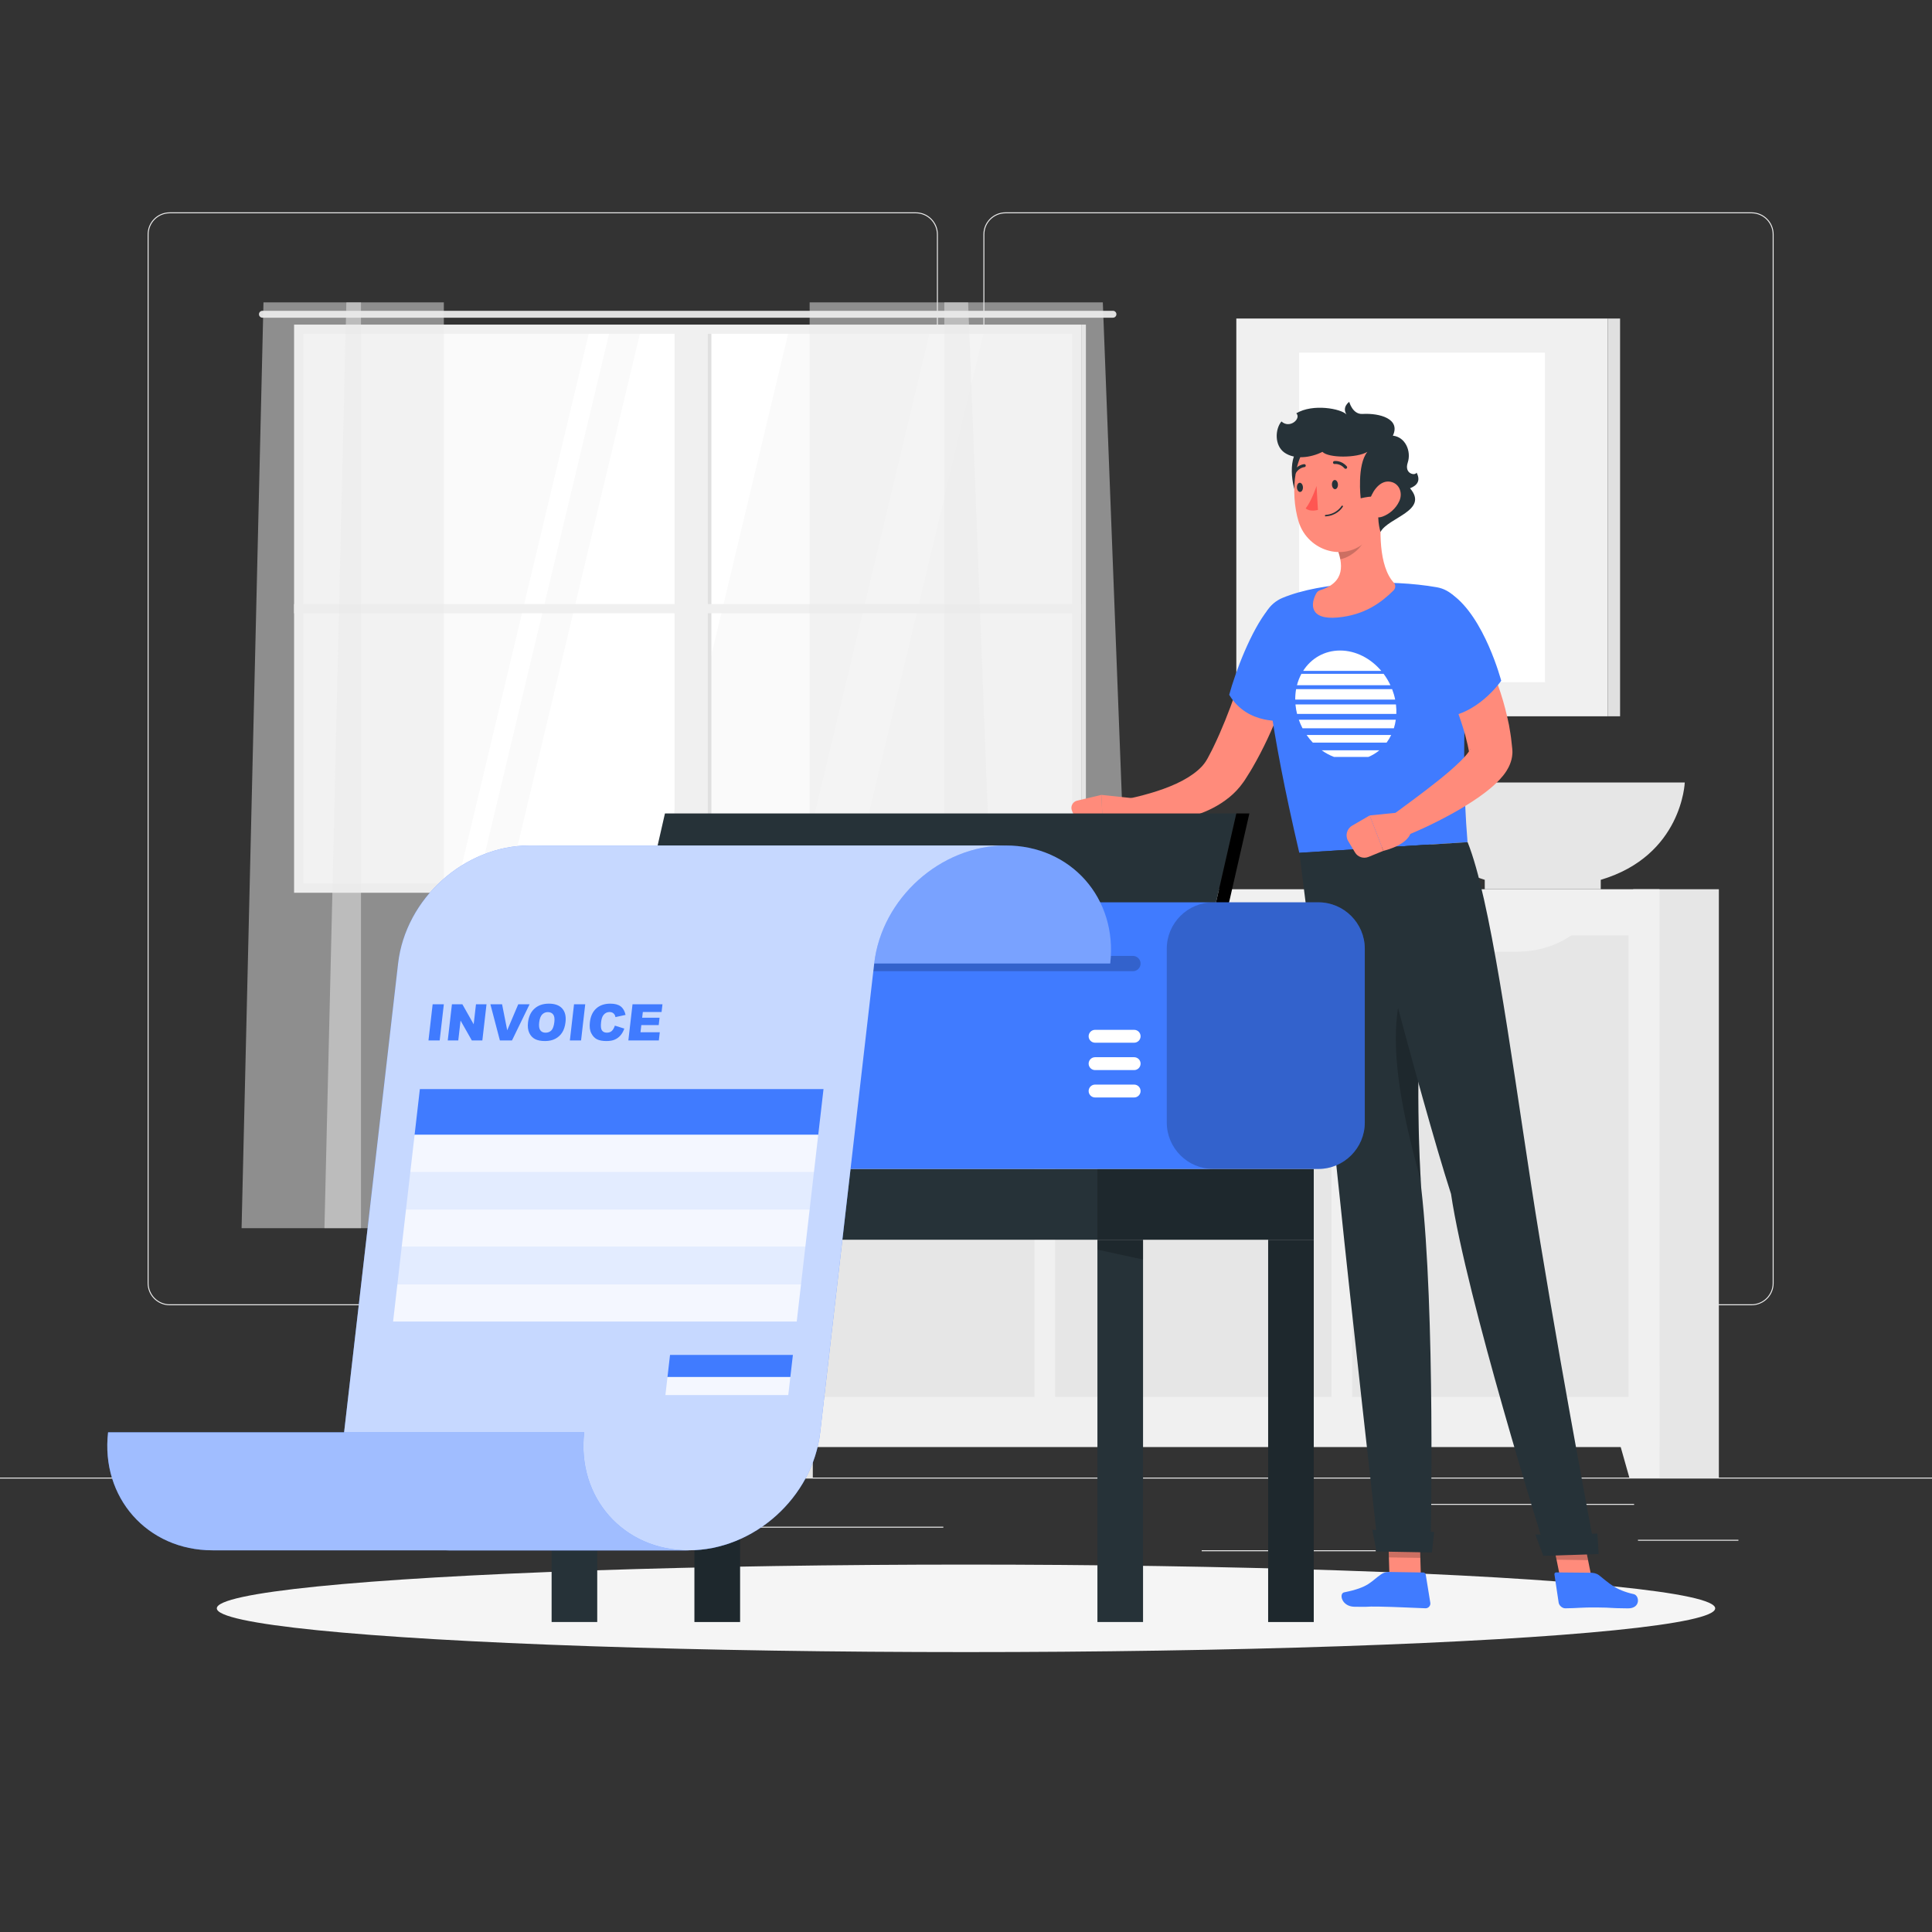 <?xml version="1.0" encoding="utf-8"?>
<!-- Generator: Adobe Illustrator 27.5.0, SVG Export Plug-In . SVG Version: 6.00 Build 0)  -->
<svg version="1.1" xmlns="http://www.w3.org/2000/svg" xmlns:xlink="http://www.w3.org/1999/xlink" x="0px" y="0px"
	 viewBox="0 0 500 500" style="enable-background:new 0 0 500 500;" xml:space="preserve">
<rect x="0" y="0" width="500" height="500" fill="#333333" stroke="none"/>
<g id="Background_Complete">
	<g>
		<g>
			<rect y="382.398" style="fill:#EBEBEB;" width="500" height="0.25"/>
			<path style="fill:#EBEBEB;" d="M237.014,337.8H43.915c-3.147,0-5.708-2.561-5.708-5.708V60.66c0-3.147,2.561-5.708,5.708-5.708
				h193.099c3.146,0,5.707,2.561,5.707,5.708v271.432C242.721,335.239,240.16,337.8,237.014,337.8z M43.915,55.203
				c-3.01,0-5.458,2.448-5.458,5.458v271.432c0,3.01,2.448,5.458,5.458,5.458h193.099c3.009,0,5.457-2.448,5.457-5.458V60.66
				c0-3.009-2.448-5.458-5.457-5.458H43.915z"/>
			<path style="fill:#EBEBEB;" d="M453.31,337.8H260.212c-3.147,0-5.707-2.561-5.707-5.708V60.66c0-3.147,2.561-5.708,5.707-5.708
				H453.31c3.148,0,5.708,2.561,5.708,5.708v271.432C459.019,335.239,456.458,337.8,453.31,337.8z M260.212,55.203
				c-3.009,0-5.457,2.448-5.457,5.458v271.432c0,3.01,2.448,5.458,5.457,5.458H453.31c3.01,0,5.458-2.448,5.458-5.458V60.66
				c0-3.009-2.448-5.458-5.458-5.458H260.212z"/>
		</g>
		<g>
			<rect x="423.904" y="398.494" style="fill:#EBEBEB;" width="25.997" height="0.25"/>
			<rect x="311" y="401.208" style="fill:#EBEBEB;" width="45.027" height="0.25"/>
			<rect x="362.111" y="389.208" style="fill:#EBEBEB;" width="60.792" height="0.25"/>
			<rect x="52.459" y="390.888" style="fill:#EBEBEB;" width="19.235" height="0.25"/>
			<rect x="80.597" y="390.888" style="fill:#EBEBEB;" width="55.292" height="0.25"/>
			<rect x="169.667" y="395.111" style="fill:#EBEBEB;" width="74.467" height="0.25"/>
		</g>
	</g>
	<g>
		<g>
			<g>
				<rect x="77.497" y="85.395" style="fill:#FAFAFA;" width="200.954" height="144.26"/>
				<polygon style="fill:#FFFFFF;" points="131.381,229.656 165.844,85.395 204.202,85.395 169.739,229.656 				"/>
				<polygon style="fill:#FFFFFF;" points="206.301,229.656 240.764,85.395 254.755,85.395 220.292,229.656 				"/>
				<polygon style="fill:#FFFFFF;" points="118.144,229.656 152.607,85.395 157.86,85.395 123.397,229.656 				"/>
				<g>
					<path style="fill:#E0E0E0;" d="M288.033,80.435H67.916c-0.491,0-0.893,0.402-0.893,0.893l0,0c0,0.491,0.402,0.893,0.893,0.893
						h220.117c0.491,0,0.893-0.402,0.893-0.893l0,0C288.926,80.837,288.524,80.435,288.033,80.435z"/>
					
						<rect x="174.577" y="85.084" transform="matrix(-1 -1.224647e-16 1.224647e-16 -1 357.727 315.049)" style="fill:#F0F0F0;" width="8.574" height="144.88"/>
					
						<rect x="183.15" y="85.084" transform="matrix(-1 -1.224647e-16 1.224647e-16 -1 367.258 315.049)" style="fill:#E0E0E0;" width="0.957" height="144.88"/>
					
						<rect x="176.784" y="55.66" transform="matrix(6.123234e-17 -1 1 6.123234e-17 20.449 335.5)" style="fill:#F0F0F0;" width="2.381" height="203.731"/>
					<path style="fill:#F0F0F0;" d="M279.84,228.663L279.84,228.663V86.388v-2.382h-2.381H78.49h-2.381v2.382v142.276h0v2.381h0l0,0
						h2.381l0,0h198.969l0,0h2.381l0,0l0,0V228.663z M78.49,228.663V86.388h198.969v142.276H78.49z"/>
					
						<rect x="279.84" y="84.006" transform="matrix(-1 -1.224647e-16 1.224647e-16 -1 560.87 315.051)" style="fill:#E0E0E0;" width="1.191" height="147.038"/>
				</g>
			</g>
			<g>
				<polygon style="opacity:0.5;fill:#EBEBEB;" points="244.392,78.252 244.392,317.852 294.619,317.852 285.408,78.252 				"/>
				<polygon style="opacity:0.5;fill:#EBEBEB;" points="209.535,78.252 209.535,317.852 259.762,317.852 250.551,78.252 				"/>
				<polygon style="opacity:0.5;fill:#EBEBEB;" points="93.422,78.252 93.422,317.852 62.52,317.852 68.187,78.252 				"/>
				<polygon style="opacity:0.5;fill:#EBEBEB;" points="114.867,78.252 114.867,317.852 83.966,317.852 89.633,78.252 				"/>
			</g>
		</g>
		<g>
			
				<rect x="188.18" y="230.136" transform="matrix(-1 -1.224647e-16 1.224647e-16 -1 398.535 612.534)" style="fill:#E6E6E6;" width="22.174" height="152.262"/>
			<polygon style="fill:#F0F0F0;" points="195.986,382.398 188.18,382.398 188.18,353.461 204.17,353.461 			"/>
			
				<rect x="422.665" y="230.136" transform="matrix(-1 -1.224647e-16 1.224647e-16 -1 867.505 612.534)" style="fill:#E6E6E6;" width="22.174" height="152.262"/>
			
				<rect x="188.18" y="230.136" transform="matrix(-1 -1.224647e-16 1.224647e-16 -1 617.658 604.636)" style="fill:#F0F0F0;" width="241.297" height="144.364"/>
			<polygon style="fill:#F0F0F0;" points="421.672,382.398 429.478,382.398 429.478,353.461 413.488,353.461 			"/>
			<g>
				
					<rect x="325.979" y="266.036" transform="matrix(6.123234e-17 -1 1 6.123234e-17 83.889 687.49)" style="fill:#E6E6E6;" width="119.421" height="71.529"/>
				<path style="fill:#F0F0F0;" d="M378.616,246.29h14.151c6.147,0,12.023-2.209,16.251-6.108l0,0h-46.653l0,0
					C366.593,244.081,372.469,246.29,378.616,246.29z"/>
			</g>
			<g>
				
					<rect x="249.118" y="266.036" transform="matrix(6.123234e-17 -1 1 6.123234e-17 7.028 610.629)" style="fill:#E6E6E6;" width="119.421" height="71.528"/>
				<path style="fill:#F0F0F0;" d="M301.032,246.29h14.151c6.147,0,12.023-2.209,16.251-6.108l0,0h-46.653l0,0
					C289.009,244.081,294.885,246.29,301.032,246.29z"/>
			</g>
			<g>
				
					<rect x="172.257" y="266.036" transform="matrix(6.123234e-17 -1 1 6.123234e-17 -69.833 533.768)" style="fill:#E6E6E6;" width="119.421" height="71.528"/>
				<path style="fill:#F0F0F0;" d="M224.171,246.29h14.151c6.147,0,12.023-2.209,16.251-6.108l0,0H207.92l0,0
					C212.148,244.081,218.024,246.29,224.171,246.29z"/>
			</g>
		</g>
		<path style="fill:#E6E6E6;" d="M436.015,202.505h-73.502c0,0,0.669,18.941,21.741,25.193v2.439h30.02v-2.439
			C435.347,221.447,436.015,202.505,436.015,202.505z"/>
		<g>
			<rect x="319.96" y="82.436" style="fill:#F0F0F0;" width="96.135" height="102.941"/>
			
				<rect x="416.095" y="82.436" transform="matrix(-1 -1.224647e-16 1.224647e-16 -1 835.37 267.812)" style="fill:#E0E0E0;" width="3.18" height="102.941"/>
			<rect x="336.219" y="91.265" style="fill:#FFFFFF;" width="63.617" height="85.283"/>
		</g>
	</g>
</g>
<g id="Background_Simple" style="display:none;">
	<g style="display:inline;">
		<path style="fill:#407BFF;" d="M405.945,172.253c-8.814,60.057-57.183,120.87-109.36,160.486
			C161.667,435.911,41.193,268.322,75.442,206.469c26.305-62.56,100.56-47.119,133.319-72.193
			C392.925-7.614,414.011,121.976,405.945,172.253z"/>
		<path style="opacity:0.9;fill:#FFFFFF;" d="M405.945,172.253c-8.814,60.057-57.183,120.87-109.36,160.486
			C161.667,435.911,41.193,268.322,75.442,206.469c26.305-62.56,100.56-47.119,133.319-72.193
			C392.925-7.614,414.011,121.976,405.945,172.253z"/>
	</g>
</g>
<g id="Shadow_1_">
	<ellipse id="_x3C_Path_x3E__252_" style="fill:#F5F5F5;" cx="250" cy="416.238" rx="193.889" ry="11.323"/>
</g>
<g id="Character_1_">
	<g>
		<polygon style="fill:#FF8B7B;" points="367.846,412.331 359.711,412.203 359.162,393.309 367.297,393.437 		"/>
		<path style="fill:#407BFF;" d="M359.434,406.822l8.888,0.139c0.333,0.005,0.607,0.241,0.66,0.567l1.18,7.264
			c0.122,0.753-0.489,1.455-1.257,1.43c-3.203-0.105-7.825-0.366-11.854-0.429c-4.712-0.074-0.998,0.119-6.523,0.033
			c-3.341-0.052-4.069-3.447-2.652-3.731c6.449-1.294,6.775-2.737,9.56-4.67C358.025,407.017,358.731,406.811,359.434,406.822z"/>
		<path style="fill:#FF8B7B;" d="M336.358,168.156c-0.699,2.765-1.507,5.278-2.345,7.885c-0.824,2.587-1.782,5.132-2.765,7.677
			c-2.006,5.074-4.279,10.088-7.128,14.986c-0.34,0.613-0.731,1.221-1.113,1.828l-0.574,0.91l-0.287,0.454
			c-0.091,0.146-0.255,0.366-0.38,0.545c-1.063,1.516-2.313,2.838-3.656,3.918c-2.683,2.177-5.59,3.562-8.459,4.527
			c-2.876,0.951-5.743,1.508-8.585,1.796c-1.419,0.155-2.837,0.219-4.249,0.242c-1.434,0.013-2.775-0.035-4.31-0.177l-0.154-6.114
			c4.714-1.036,9.661-2.495,13.634-4.595c1.984-1.057,3.73-2.289,4.988-3.618c0.622-0.673,1.112-1.357,1.486-2.046l0.159-0.282
			l0.208-0.4l0.417-0.798c0.278-0.532,0.562-1.055,0.816-1.617c2.129-4.387,3.978-9.09,5.665-13.875
			c0.864-2.386,1.653-4.81,2.459-7.229c0.793-2.4,1.547-4.917,2.25-7.227L336.358,168.156z"/>
		<path style="fill:#FF8B7B;" d="M294.276,206.696l-9.241-0.978l0.444,9.279c0,0,6.994,1.706,9.92-3.633L294.276,206.696z"/>
		<path style="fill:#FF8B7B;" d="M277.43,209.814l1.711,3.969c0.285,0.661,0.925,1.092,1.646,1.108l4.693,0.105l-0.444-9.279
			l-6.285,1.491C277.601,207.481,276.965,208.736,277.43,209.814z"/>
		<polygon style="opacity:0.2;" points="359.164,393.314 359.445,403.053 367.584,403.181 367.302,393.442 		"/>
		<path style="fill:#407BFF;" d="M328.097,157.838c-4.369,5.493-8.347,15.969-9.98,21.973c4.85,8.072,14.353,6.662,14.353,6.662
			s7.859-6.219,10.427-13.66C345.463,165.372,335.821,148.126,328.097,157.838z"/>
		<g>
			<path style="fill:#407BFF;" d="M378.578,158.952c1.929,14.056-0.973,32.344,1.217,58.999c0,0-43.539,2.759-43.54,2.756
				c-7.915-33.807-8.765-48.01-9.607-57.33c-0.334-3.7,1.806-7.215,5.267-8.648c10.269-4.251,27.867-4.883,39.951-2.745
				C375.396,152.607,378.091,155.4,378.578,158.952z"/>
		</g>
		<g>
			<path style="fill:#FFFFFF;" d="M346.813,168.355c-4.084,0-7.516,2.056-9.56,5.271h20.221
				C354.754,170.411,350.897,168.355,346.813,168.355z"/>
			<path style="fill:#FFFFFF;" d="M358.081,174.392h-21.28c-0.492,0.908-0.879,1.898-1.148,2.944h24.191
				C359.356,176.29,358.763,175.301,358.081,174.392z"/>
			<path style="fill:#FFFFFF;" d="M360.276,178.346h-24.844c-0.154,0.868-0.234,1.772-0.226,2.704h25.862
				C360.881,180.117,360.612,179.213,360.276,178.346z"/>
			<path style="fill:#FFFFFF;" d="M345.249,195.898h8.882c1.039-0.43,1.992-1.01,2.846-1.723h-14.934
				C343.045,194.889,344.12,195.468,345.249,195.898z"/>
			<path style="fill:#FFFFFF;" d="M339.756,192.188h19.093c0.453-0.608,0.851-1.269,1.19-1.971h-21.885
				C338.639,190.919,339.176,191.58,339.756,192.188z"/>
			<path style="fill:#FFFFFF;" d="M337.092,188.474h23.641c0.223-0.71,0.391-1.448,0.5-2.214h-25.104
				C336.398,187.027,336.72,187.765,337.092,188.474z"/>
			<path style="fill:#FFFFFF;" d="M361.265,182.303H335.27c0.005,0.081,0.014,0.166,0.022,0.247c0.078,0.75,0.208,1.492,0.387,2.21
				h25.691c0.029-0.718,0.004-1.46-0.075-2.21C361.286,182.469,361.277,182.384,361.265,182.303z"/>
		</g>
		<path style="fill:#FF8B7B;" d="M357.668,131.136l-11.761,10.386c1.697,4.405,2.374,9.155-4.326,11.258
			c-0.365,0.114-0.679,0.359-0.871,0.69c-1.583,2.74-1.914,7.008,5.467,6.338c7.035-0.638,11.272-3.872,14.453-6.984
			c0.557-0.545,0.622-1.444,0.102-2.004C356.73,146.508,356.991,136.7,357.668,131.136z"/>
		<path style="opacity:0.2;" d="M352.874,135.374l-6.961,6.143c0.416,1.069,0.765,2.158,0.956,3.225
			c2.8-0.532,6.426-3.528,6.47-6.184C353.36,137.233,353.175,135.972,352.874,135.374z"/>
		<path style="fill:#263238;" d="M335.627,116.612c-2.577,3.556-0.876,11.81,1.045,13.106
			C341.432,127.471,340.552,114.584,335.627,116.612z"/>
		<path style="fill:#FF8B7B;" d="M357.879,122.058c-0.042,8.074,0.345,12.797-3.496,17.193c-5.778,6.611-15.942,3.584-18.32-4.316
			c-2.14-7.111-1.713-19.119,6.002-22.839C349.667,108.431,357.921,113.984,357.879,122.058z"/>
		<path style="fill:#263238;" d="M357.344,130.046c1.175-2.697-5.201-1.087-5.201-1.087s-1.015-8.639,1.734-12.02
			c-2.769,1.649-10.105,1.607-11.628,0c-3.087,1.564-7.188,2.029-9.809,0.211c-2.621-1.818-2.495-6.046-0.803-8.076
			c2.156,1.987,5.201-0.761,3.848-2.114c4.3-2.579,11.585-1.184,12.98,0.296c-1.226-1.945,0.719-3.256,0.719-3.256
			s0.844,3.272,3.425,3.129c4.566-0.254,9.905,1.311,7.864,5.623c3.256,0.338,4.82,4.059,3.848,6.977
			c-0.972,2.917,1.945,3.467,2.283,2.579c1.099,2.072,0.211,3.298-1.691,4.059c4.989,5.781-5.666,7.539-7.64,11.303
			C357.273,137.67,355.906,133.344,357.344,130.046z"/>
		<path style="fill:#FF8B7B;" d="M362.143,129.681c-0.903,1.99-2.639,3.389-4.329,4.007c-2.542,0.931-4.003-1.274-3.456-3.769
			c0.493-2.245,2.409-5.435,5.037-5.294C361.984,124.766,363.175,127.406,362.143,129.681z"/>
		<path style="fill:#263238;" d="M367.8,307.338c-2.619-40.962,2.468-88.785,2.468-88.785l-33.984,2.155
			c2.008,15.456,7.991,65.143,10.466,89.429c2.628,25.793,9.712,88.597,9.712,88.597l13.802,0.21
			C370.264,398.945,371.515,339.664,367.8,307.338z"/>
		<path style="opacity:0.2;" d="M367.547,302.912c-0.031-0.538-0.051-1.076-0.072-1.614c-0.847-18.458-0.289-37.749,0.542-53.052
			l-2.095,1.329c-8.941,13.253-3.2,38.185,1.752,55.802C367.628,304.555,367.582,303.734,367.547,302.912z"/>
		<polygon style="fill:#263238;" points="355.148,395.901 356.246,401.52 370.583,401.778 371.146,396.469 		"/>
		<path style="fill:#263238;" d="M346.257,125.358c0.037,0.655-0.281,1.208-0.711,1.237c-0.429,0.028-0.807-0.48-0.844-1.134
			c-0.037-0.655,0.281-1.208,0.711-1.237C345.842,124.196,346.22,124.704,346.257,125.358z"/>
		<path style="fill:#263238;" d="M337.198,126.077c0.037,0.655-0.281,1.208-0.71,1.237c-0.429,0.028-0.807-0.48-0.844-1.134
			c-0.037-0.655,0.281-1.208,0.71-1.237C336.783,124.914,337.161,125.422,337.198,126.077z"/>
		<path style="fill:#FF5652;" d="M340.726,125.769c0,0-1.28,3.875-2.821,5.806c1.223,1.005,3.171,0.381,3.171,0.381L340.726,125.769
			z"/>
		<path style="fill:#263238;" d="M343.942,133.526c2.479-0.5,3.541-2.305,3.589-2.39c0.053-0.093,0.021-0.21-0.071-0.262
			c-0.092-0.052-0.21-0.019-0.264,0.073c-0.012,0.021-1.253,2.118-4.128,2.307c-0.106,0.008-0.188,0.099-0.182,0.205
			c0.006,0.106,0.097,0.187,0.204,0.18C343.391,133.618,343.675,133.579,343.942,133.526z"/>
		<path style="fill:#263238;" d="M348.327,121.328c0.063-0.013,0.124-0.041,0.177-0.086c0.163-0.139,0.183-0.383,0.044-0.544
			c-1.383-1.612-3.155-1.391-3.23-1.38c-0.212,0.029-0.361,0.223-0.335,0.434c0.027,0.21,0.219,0.357,0.43,0.33l0,0
			c0.058-0.007,1.442-0.165,2.545,1.121C348.053,121.312,348.195,121.355,348.327,121.328z"/>
		<path style="fill:#263238;" d="M334.991,122.726c0.125-0.011,0.242-0.082,0.308-0.199c0.832-1.493,2.217-1.632,2.275-1.637
			c0.212-0.019,0.372-0.205,0.356-0.416c-0.016-0.211-0.198-0.369-0.41-0.352c-0.077,0.008-1.853,0.165-2.895,2.036
			c-0.104,0.187-0.037,0.421,0.149,0.523C334.842,122.718,334.918,122.733,334.991,122.726z"/>
		<polygon style="fill:#FF8B7B;" points="412.837,412.923 404.679,412.795 400.866,393.901 409.023,394.029 		"/>
		<path style="fill:#407BFF;" d="M411.645,407.022l-8.869-0.084c-0.332-0.003-0.534,0.227-0.485,0.553l1.086,7.271
			c0.113,0.754,0.945,1.475,1.707,1.469c3.179-0.025,4.121-0.261,8.142-0.223c4.702,0.044,2.573,0.184,8.087,0.236
			c3.334,0.032,3.004-3.347,1.494-3.683c-4.779-1.065-6.432-2.902-8.97-4.882C413.173,407.161,412.346,407.029,411.645,407.022z"/>
		<polygon style="opacity:0.2;" points="400.868,393.906 402.832,403.645 410.993,403.773 409.029,394.034 		"/>
		<path style="fill:#263238;" d="M396.28,306.741c-5.683-37.071-10.607-74.147-16.462-88.792l-28.792,1.825
			c0,0,16.212,63.513,24.5,89.222c4.007,27.023,23.88,90.41,23.88,90.41l12.942-0.566
			C412.347,398.84,401.963,343.811,396.28,306.741z"/>
		<polygon style="fill:#263238;" points="397.358,397.134 399.404,402.653 413.745,402.189 413.407,396.895 		"/>
		<g>
			<path style="fill:#FF8B7B;" d="M380.315,161.863c0.459,0.731,0.8,1.297,1.171,1.932c0.362,0.62,0.694,1.247,1.03,1.871
				c0.668,1.249,1.299,2.509,1.915,3.777c1.202,2.549,2.288,5.158,3.229,7.837c0.968,2.666,1.759,5.421,2.402,8.234l0.464,2.117
				l0.361,2.158c0.13,0.713,0.207,1.448,0.287,2.181l0.121,1.097l0.06,0.548l0.015,0.137l0.031,0.417
				c0.014,0.29,0.024,0.606,0.002,0.859c-0.061,1.117-0.322,1.947-0.591,2.653c-0.279,0.721-0.58,1.243-0.886,1.755
				c-0.605,0.965-1.221,1.683-1.821,2.329c-1.202,1.275-2.376,2.258-3.551,3.177c-2.347,1.817-4.72,3.29-7.105,4.695
				c-4.8,2.759-9.636,5.1-14.746,7.106l-2.895-5.387c4.181-3.09,8.454-6.19,12.43-9.375c1.989-1.582,3.914-3.224,5.593-4.855
				c0.833-0.808,1.6-1.641,2.132-2.37c0.263-0.357,0.457-0.695,0.531-0.868c0.076-0.136-0.084-0.189-0.195,0.688
				c0,0.088-0.015,0.238-0.006,0.363l0.015,0.17L380.28,195l-0.089-0.434l-0.176-0.868c-0.115-0.578-0.224-1.155-0.388-1.734
				l-0.437-1.736l-0.508-1.736c-0.71-2.309-1.522-4.613-2.455-6.894c-0.936-2.276-1.933-4.545-3.019-6.775
				c-0.54-1.116-1.091-2.228-1.67-3.317l-0.875-1.617l-0.829-1.502L380.315,161.863z"/>
			<path style="fill:#FF8B7B;" d="M362.688,210.203l-8.215,0.835l3.547,9.16c0,0,7.363-1.657,7.187-5.695L362.688,210.203z"/>
			<path style="fill:#FF8B7B;" d="M348.891,217.631l1.789,2.99c0.712,1.191,2.191,1.674,3.495,1.143l3.846-1.567l-3.547-9.16
				l-4.526,2.632C348.552,214.481,348.075,216.268,348.891,217.631z"/>
		</g>
		<path style="fill:#407BFF;" d="M357.482,166.238c2.384,6.489,10.892,15.023,15.169,19.424c9.496-0.118,15.862-9.487,15.862-9.487
			s-4.323-16.442-12.767-22.382C369.398,149.328,353.267,154.764,357.482,166.238z"/>
	</g>
</g>
<g id="Printer">
	<g>
		<g>
			<rect x="142.757" y="302.519" style="fill:#263238;" width="197.243" height="18.324"/>
			<rect x="284.013" y="302.519" style="opacity:0.2;" width="55.988" height="18.324"/>
			<rect x="142.757" y="320.843" style="fill:#263238;" width="11.806" height="98.931"/>
			<polygon style="opacity:0.2;" points="154.563,325.974 142.757,323.408 142.757,320.843 154.563,320.843 			"/>
			<g>
				<rect x="328.195" y="320.843" style="fill:#263238;" width="11.806" height="98.931"/>
				<rect x="328.195" y="320.843" style="opacity:0.2;" width="11.806" height="98.931"/>
			</g>
			<rect x="284.013" y="320.843" style="fill:#263238;" width="11.806" height="98.931"/>
			<polygon style="opacity:0.2;" points="295.819,325.974 284.013,323.408 284.013,320.843 295.819,320.843 			"/>
			<g>
				<rect x="179.721" y="320.843" style="fill:#263238;" width="11.806" height="98.931"/>
				<rect x="179.721" y="320.843" style="opacity:0.2;" width="11.806" height="98.931"/>
			</g>
		</g>
		<g>
			<g>
				<polygon style="fill:#263238;" points="319.96,210.519 172.089,210.519 158.96,268.019 306.831,268.019 				"/>
				<polygon points="319.96,210.519 323.34,210.519 310.21,268.019 306.831,268.019 				"/>
				<path style="fill:#407BFF;" d="M341.205,302.519H128.071c-6.6,0-12-5.4-12-12v-45c0-6.6,5.4-12,12-12h213.134
					c6.6,0,12,5.4,12,12v45C353.205,297.119,347.805,302.519,341.205,302.519z"/>
				<path style="opacity:0.2;" d="M341.205,302.519H313.96c-6.6,0-12-5.4-12-12v-45c0-6.6,5.4-12,12-12h27.245c6.6,0,12,5.4,12,12
					v45C353.205,297.119,347.805,302.519,341.205,302.519z"/>
				<path style="opacity:0.2;" d="M293.199,251.352H124.832c-1.091,0-1.983-0.892-1.983-1.983l0,0c0-1.091,0.892-1.983,1.983-1.983
					h168.367c1.091,0,1.983,0.892,1.983,1.983l0,0C295.182,250.46,294.29,251.352,293.199,251.352z"/>
				<path style="fill:#FFFFFF;" d="M283.405,269.852h10.111c0.917,0,1.667-0.75,1.667-1.667l0,0c0-0.917-0.75-1.667-1.667-1.667
					h-10.111c-0.917,0-1.667,0.75-1.667,1.667l0,0C281.738,269.102,282.488,269.852,283.405,269.852z"/>
				<path style="fill:#FFFFFF;" d="M283.405,276.939h10.111c0.917,0,1.667-0.75,1.667-1.667l0,0c0-0.917-0.75-1.667-1.667-1.667
					h-10.111c-0.917,0-1.667,0.75-1.667,1.667l0,0C281.738,276.189,282.488,276.939,283.405,276.939z"/>
				<path style="fill:#FFFFFF;" d="M283.405,284.025h10.111c0.917,0,1.667-0.75,1.667-1.667l0,0c0-0.917-0.75-1.667-1.667-1.667
					h-10.111c-0.917,0-1.667,0.75-1.667,1.667l0,0C281.738,283.275,282.488,284.025,283.405,284.025z"/>
			</g>
			<g>
				<g>
					<g>
						<path style="fill:#407BFF;" d="M164.113,249.352c1.943-16.868-10.157-30.542-27.025-30.542h30.542h92.673
							c16.868,0,28.967,13.674,27.025,30.542H164.113z"/>
					</g>
					<g style="opacity:0.3;">
						<path style="fill:#FFFFFF;" d="M164.113,249.352c1.943-16.868-10.157-30.542-27.025-30.542h30.542h92.673
							c16.868,0,28.967,13.674,27.025,30.542H164.113z"/>
					</g>
				</g>
				<g>
					<path style="fill:#407BFF;" d="M137.088,218.81h92.673h30.542c-16.868,0-32.117,13.674-34.06,30.542L212.27,370.678
						c-1.943,16.868-17.192,30.542-34.059,30.542h-62.132c-16.868,0-28.967-13.674-27.024-30.542l13.974-121.326
						C104.971,232.484,120.22,218.81,137.088,218.81z"/>
					<path style="opacity:0.7;fill:#FFFFFF;" d="M137.088,218.81h92.673h30.542c-16.868,0-32.117,13.674-34.06,30.542
						L212.27,370.678c-1.943,16.868-17.192,30.542-34.059,30.542h-62.132c-16.868,0-28.967-13.674-27.024-30.542l13.974-121.326
						C104.971,232.484,120.22,218.81,137.088,218.81z"/>
				</g>
				<g>
					<path style="fill:#407BFF;" d="M151.186,370.678c-1.943,16.868,10.157,30.542,27.024,30.542h-30.542H54.995
						c-16.868,0-28.967-13.674-27.024-30.542H151.186z"/>
					<path style="opacity:0.5;fill:#FFFFFF;" d="M151.186,370.678c-1.943,16.868,10.157,30.542,27.024,30.542h-30.542H54.995
						c-16.868,0-28.967-13.674-27.024-30.542H151.186z"/>
				</g>
			</g>
			<g>
				<g>
					<path style="fill:#407BFF;" d="M111.968,259.904h2.898l-1.078,9.358h-2.898L111.968,259.904z"/>
					<path style="fill:#407BFF;" d="M116.96,259.904h2.7l2.928,5.178l0.596-5.178h2.726l-1.078,9.358h-2.726l-2.913-5.139
						l-0.592,5.139h-2.72L116.96,259.904z"/>
					<path style="fill:#407BFF;" d="M126.913,259.904h3.023l1.331,6.734l2.855-6.734h2.936l-4.553,9.358h-3.134L126.913,259.904z"/>
					<path style="fill:#407BFF;" d="M136.651,264.59c0.176-1.528,0.739-2.718,1.687-3.568c0.95-0.852,2.184-1.277,3.704-1.277
						c1.558,0,2.71,0.418,3.456,1.255c0.745,0.836,1.032,2.008,0.859,3.514c-0.126,1.094-0.414,1.991-0.863,2.691
						c-0.449,0.7-1.043,1.245-1.784,1.634c-0.74,0.39-1.63,0.584-2.669,0.584c-1.056,0-1.909-0.168-2.562-0.504
						c-0.654-0.336-1.153-0.868-1.499-1.596C136.635,266.594,136.525,265.684,136.651,264.59z M139.541,264.603
						c-0.109,0.944-0.011,1.624,0.293,2.036c0.303,0.413,0.757,0.619,1.361,0.619c0.621,0,1.126-0.202,1.513-0.606
						c0.386-0.404,0.641-1.13,0.762-2.177c0.101-0.881-0.002-1.524-0.311-1.931c-0.309-0.406-0.768-0.61-1.376-0.61
						c-0.583,0-1.075,0.207-1.476,0.619C139.907,262.966,139.651,263.649,139.541,264.603z"/>
					<path style="fill:#407BFF;" d="M148.56,259.904h2.898l-1.078,9.358h-2.898L148.56,259.904z"/>
					<path style="fill:#407BFF;" d="M159.127,265.433l2.446,0.766c-0.252,0.711-0.589,1.305-1.01,1.781
						c-0.42,0.477-0.917,0.836-1.487,1.079c-0.571,0.242-1.275,0.363-2.114,0.363c-1.017,0-1.831-0.147-2.441-0.443
						c-0.611-0.295-1.107-0.815-1.49-1.56c-0.382-0.744-0.507-1.697-0.373-2.858c0.178-1.548,0.727-2.737,1.646-3.569
						c0.919-0.831,2.132-1.247,3.639-1.247c1.179,0,2.078,0.238,2.698,0.715c0.62,0.476,1.037,1.209,1.251,2.196l-2.619,0.568
						c-0.057-0.285-0.127-0.494-0.209-0.626c-0.137-0.221-0.314-0.392-0.535-0.511c-0.221-0.119-0.475-0.179-0.764-0.179
						c-0.655,0-1.188,0.264-1.598,0.791c-0.309,0.391-0.511,1.005-0.608,1.843c-0.119,1.037-0.044,1.748,0.227,2.133
						c0.27,0.385,0.69,0.577,1.261,0.577c0.554,0,0.99-0.155,1.309-0.466C158.674,266.476,158.931,266.024,159.127,265.433z"/>
					<path style="fill:#407BFF;" d="M163.697,259.904h7.75l-0.23,1.998h-4.852l-0.171,1.487h4.501l-0.22,1.908h-4.501l-0.213,1.846
						h4.992l-0.244,2.119h-7.891L163.697,259.904z"/>
				</g>
				<polygon style="fill:#407BFF;" points="211.761,293.685 107.298,293.685 108.661,281.852 213.124,281.852 				"/>
				<polygon style="opacity:0.8;fill:#FFFFFF;" points="211.761,293.685 107.298,293.685 106.185,303.352 210.648,303.352 				"/>
				<polygon style="fill:#407BFF;" points="204.541,356.373 172.745,356.373 173.403,350.655 205.2,350.655 				"/>
				<polygon style="opacity:0.8;fill:#FFFFFF;" points="204.541,356.373 172.745,356.373 172.207,361.044 204.003,361.044 				"/>
				<polygon style="opacity:0.5;fill:#FFFFFF;" points="209.535,313.019 105.072,313.019 106.185,303.352 210.648,303.352 				"/>
				<polygon style="opacity:0.8;fill:#FFFFFF;" points="209.535,313.019 105.072,313.019 103.958,322.685 208.421,322.685 				"/>
				<polygon style="opacity:0.5;fill:#FFFFFF;" points="207.308,332.352 102.845,332.352 103.958,322.685 208.421,322.685 				"/>
				<polygon style="opacity:0.8;fill:#FFFFFF;" points="207.308,332.352 102.845,332.352 101.731,342.019 206.195,342.019 				"/>
			</g>
		</g>
	</g>
</g>
</svg>
